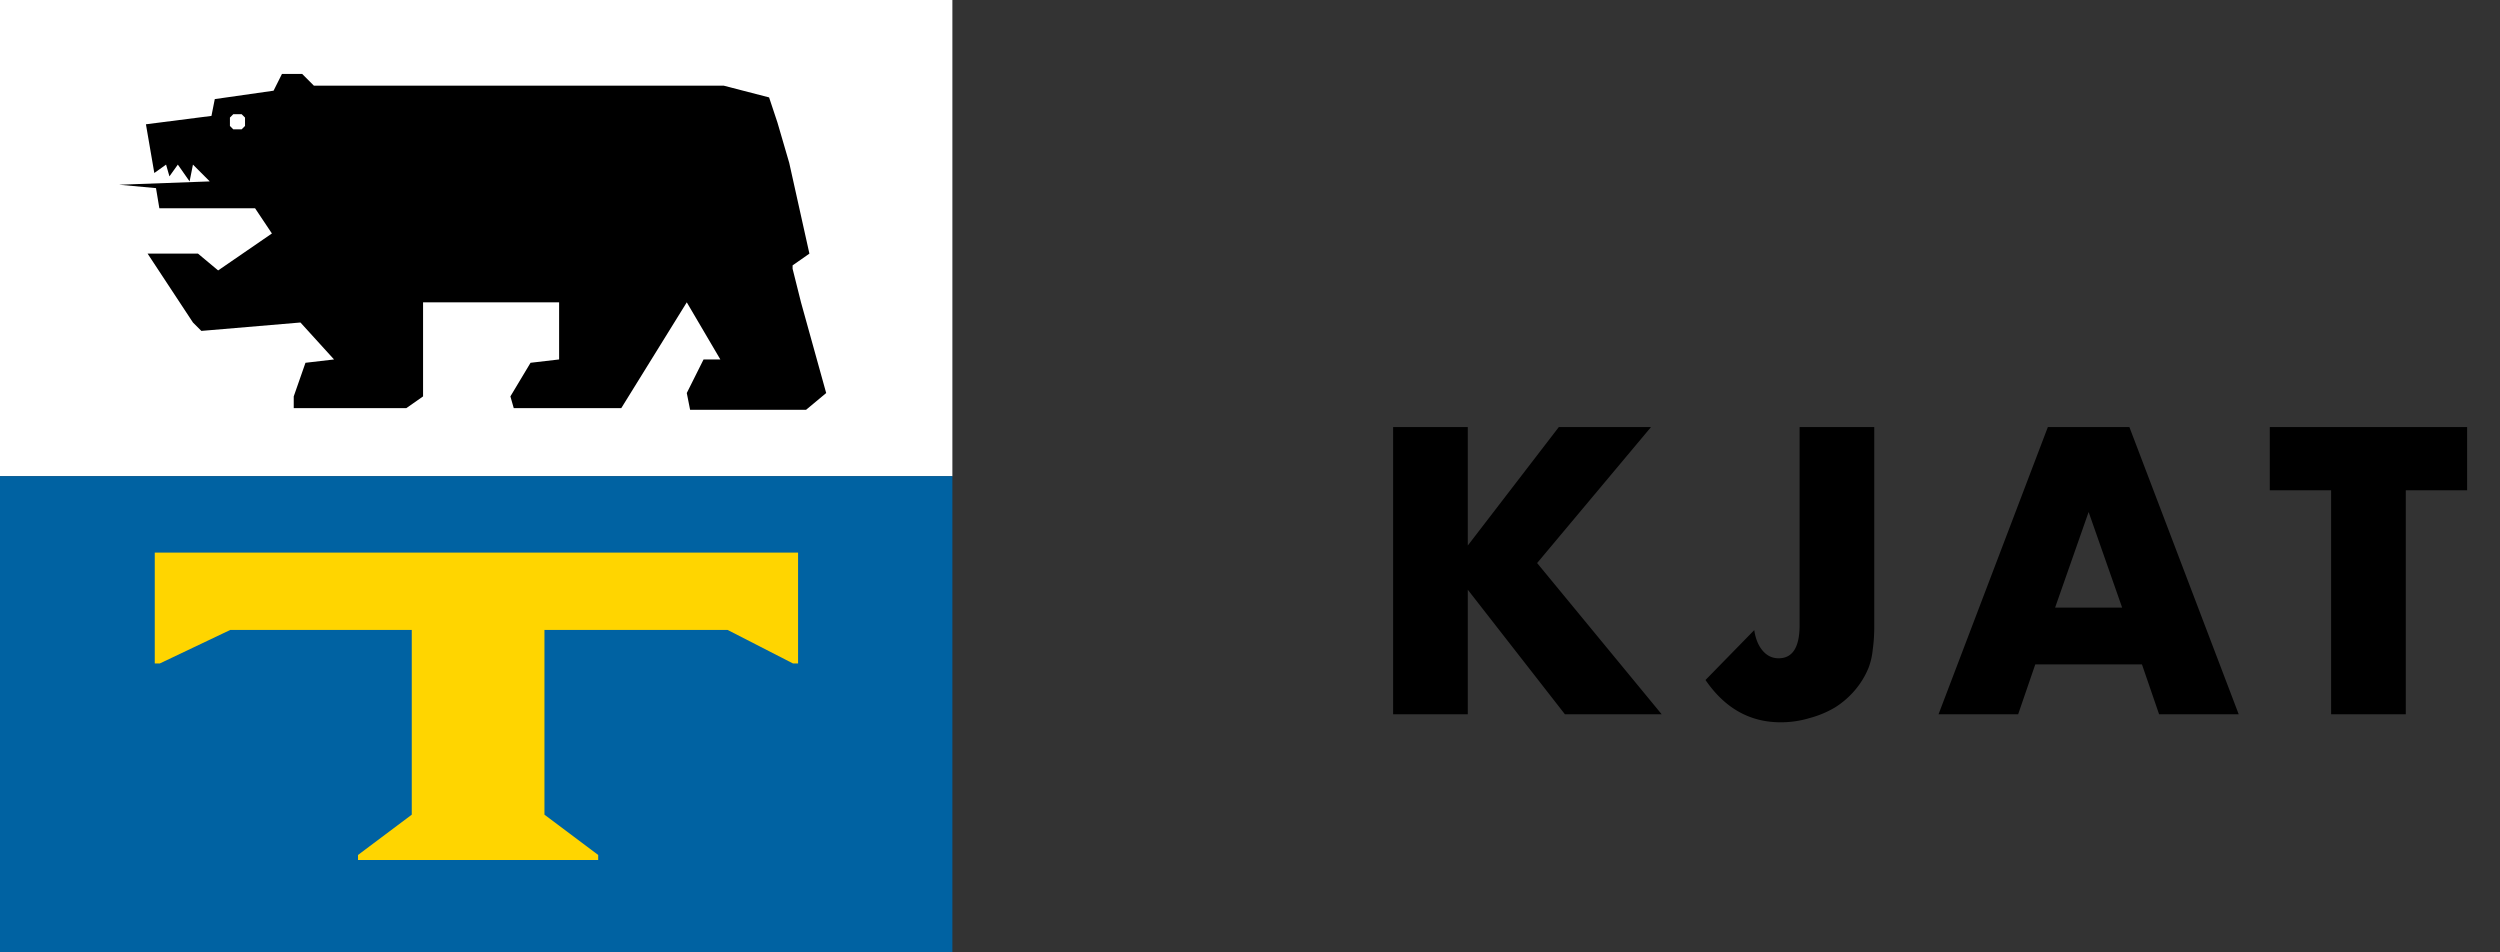 <svg width="105" height="40" fill="none" xmlns="http://www.w3.org/2000/svg"><rect width="100%" height="100%" fill="#333333" stroke="none"/><path fill="#fff" d="M0 0h40v20H0z"/><path fill="#0062A2" d="M0 20h40v20H0z"/><path d="m10.291 5.29-.141.142h-.353l-.14-.141v-.353l.14-.141h.353l.141.141v.353Zm23.351 7.408-.353-1.41v-.142l.706-.494-.847-3.81-.494-1.692-.352-1.059-1.905-.493H13.183l-.493-.494h-.847l-.353.705-2.469.353-.14.706-2.752.352.352 2.046.494-.353.141.494.353-.494.494.706.141-.706.706.706-3.81.14 1.552.142.141.847h4.021l.706 1.058-2.258 1.552-.846-.706H6.199l1.905 2.893.353.353 4.162-.353 1.411 1.552-1.2.14-.493 1.412v.494h4.727l.705-.494v-3.951h5.714v2.399l-1.2.14-.846 1.412.141.494h4.515l2.752-4.445 1.41 2.399h-.705l-.705 1.41.14.706h4.869l.846-.705-1.058-3.81Z" fill="#000"/><path d="M6.711 23.21H6.5v4.656h.211l2.963-1.41h7.62v7.76l-2.258 1.693v.212h10.088v-.212l-2.257-1.693v-7.76h7.69l2.75 1.41h.212V23.21H6.711Z" fill="#FFD500"/><path d="m61.647 22.912 3.824-4.976h3.872l-4.784 5.712L69.791 30h-4.064l-4.08-5.232V30h-3.136V17.936h3.136v4.976Zm17.072-4.976v8.368c0 .352-.021.677-.064.976a2.91 2.91 0 0 1-.176.768 3.45 3.45 0 0 1-.576.944 3.614 3.614 0 0 1-.832.72 4.21 4.21 0 0 1-1.072.448 4.14 4.14 0 0 1-1.216.176c-1.29 0-2.341-.592-3.152-1.776l2.048-2.096c.053.363.17.65.352.864.181.213.405.32.672.32.587 0 .88-.464.88-1.392v-8.32h3.136ZM89.13 25.52l-1.408-4.016-1.408 4.016h2.816Zm.832 2.384h-4.48L84.762 30h-3.344l4.592-12.064h3.424L94.026 30h-3.344l-.72-2.096Zm11.081-7.312V30h-3.136v-9.408h-2.576v-2.656h8.288v2.656h-2.576Z" fill="#000"/></svg>